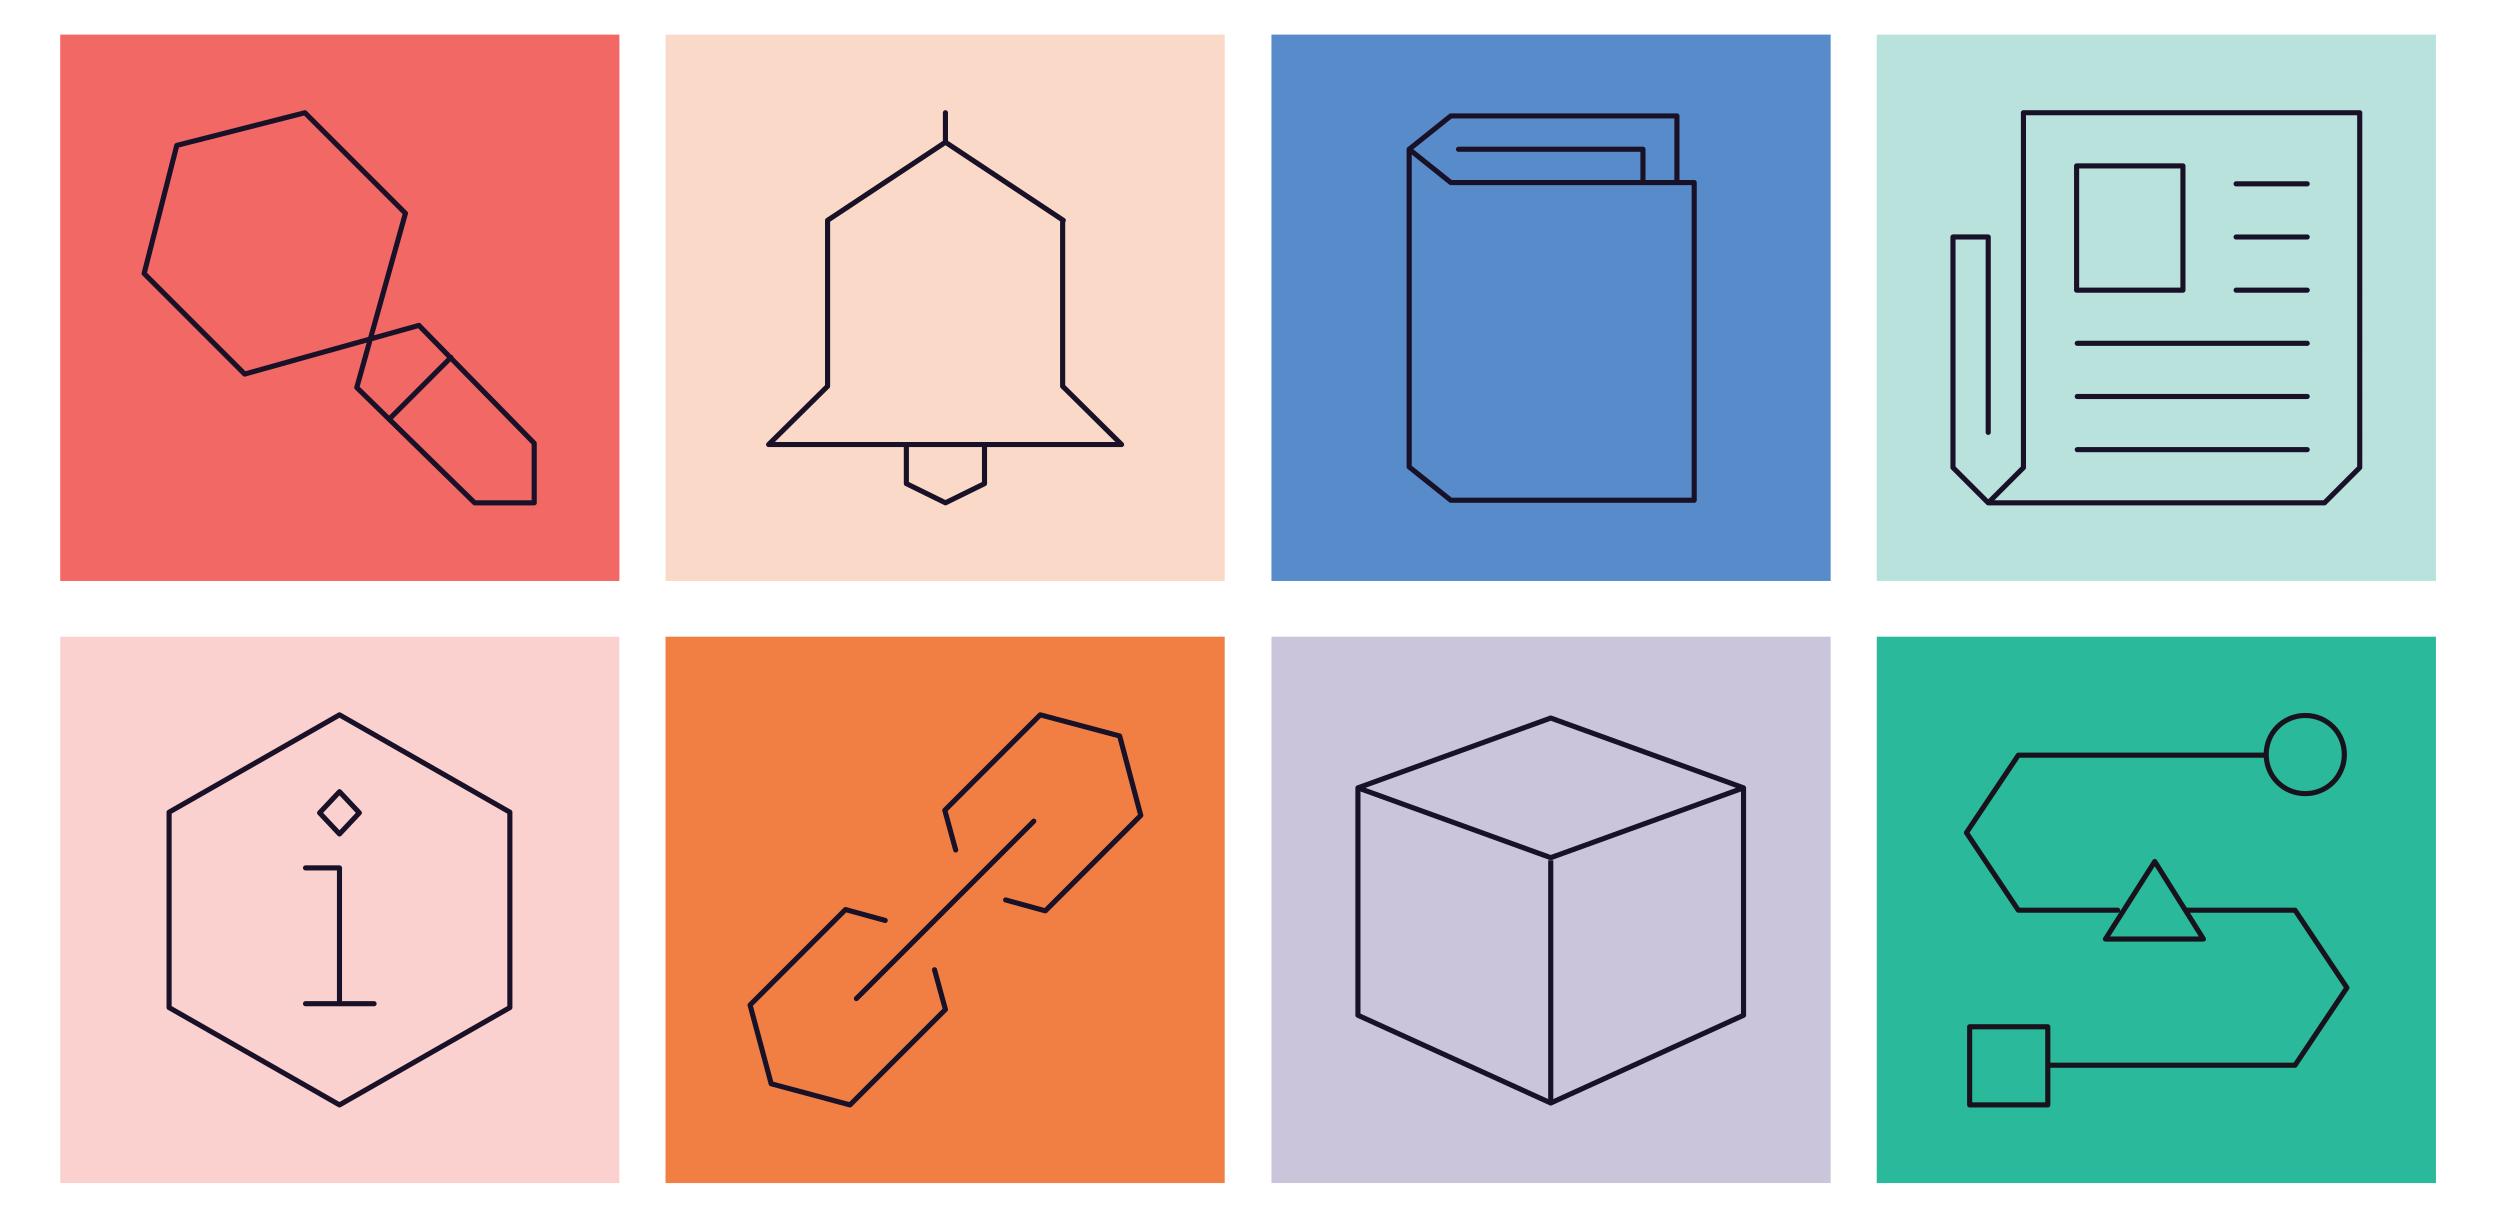 <?xml version="1.0" encoding="UTF-8"?>
<svg id="Layer_1" xmlns="http://www.w3.org/2000/svg" xmlns:xlink="http://www.w3.org/1999/xlink" version="1.1" viewBox="0 0 390.3 190.4">
  <!-- Generator: Adobe Illustrator 29.3.1, SVG Export Plug-In . SVG Version: 2.1.0 Build 151)  -->
  <defs>
    <style>
      .st0, .st1, .st2, .st3 {
        fill: none;
      }

      .st4 {
        fill: #fbd9c8;
      }

      .st1, .st2 {
        stroke: #181127;
      }

      .st1, .st2, .st3 {
        stroke-linejoin: round;
        stroke-width: .8px;
      }

      .st1, .st3 {
        stroke-linecap: round;
      }

      .st5 {
        fill: #fbd1d0;
      }

      .st6 {
        fill: #588bc9;
      }

      .st7 {
        fill: #2ab99b;
      }

      .st8 {
        fill: #f26864;
      }

      .st3 {
        stroke: #18121d;
      }

      .st9 {
        fill: #f17f43;
      }

      .st10 {
        fill: #cbc5dc;
      }

      .st11 {
        fill: #bae2dd;
      }

      .st12 {
        clip-path: url(#clippath);
      }
    </style>
    <clipPath id="clippath">
      <rect class="st0" x="9.4" y="5.4" width="371" height="179.4"/>
    </clipPath>
  </defs>
  <rect class="st8" x="9.4" y="5.4" width="87.3" height="85.3"/>
  <rect class="st5" x="9.4" y="99.4" width="87.3" height="85.3"/>
  <rect class="st4" x="103.9" y="5.4" width="87.3" height="85.3"/>
  <rect class="st9" x="103.9" y="99.4" width="87.3" height="85.3"/>
  <rect class="st6" x="198.5" y="5.4" width="87.3" height="85.3"/>
  <rect class="st10" x="198.5" y="99.4" width="87.3" height="85.3"/>
  <rect class="st11" x="293" y="5.4" width="87.3" height="85.3"/>
  <rect class="st7" x="293" y="99.4" width="87.3" height="85.3"/>
  <path class="st1" d="M261.8,28.5v-10.4h-35.3l-6.5,5.2,6.5,5.2h38v49.6h-38l-6.5-5.2V23.3M227.7,23.3h28.8v5.2"/>
  <path class="st1" d="M272.2,123v35.5l-30.1,13.7-30.1-13.7v-35.5M242.1,133.9l-30.1-10.9,30.1-10.9,30.1,10.9-30.1,10.9h0Z"/>
  <line class="st2" x1="242.1" y1="134.3" x2="242.1" y2="171.9"/>
  <path class="st1" d="M47.7,135.5h5.3v21.2M53,123.6l-3.1,3.3,3.1,3.3,3.1-3.3-3.1-3.3ZM47.7,156.7h10.7M79.6,157.3l-26.6,15.2-26.6-15.2v-30.5l26.6-15.2,26.6,15.2v30.5Z"/>
  <path class="st1" d="M141.5,69.4v6.1l6.1,3,6.1-3v-6.1M165.9,34.4v25.9l9.2,9.1h-55.1l9.2-9.1v-25.9l18.4-12.2,18.4,12.2ZM147.6,22.2v-4.6"/>
  <path class="st1" d="M324.3,70.2h35.9M324.3,61.9h35.9M324.3,53.6h35.9M349.1,45.3h11.1M349.1,37h11.1M349.1,28.7h11.1M340.8,25.9h-16.6v19.4h16.6v-19.4ZM310.4,78.5l-5.5-5.5v-36h5.5v30.5M310.4,78.5h52.5l5.5-5.5V17.6h-52.5v55.4l-5.5,5.5Z"/>
  <path class="st1" d="M60.8,65.4l9.6-9.6M65.4,50.8l-27.2,7.6-15.7-15.7,5.1-20,20-5.1,15.7,15.7-7.6,27.2,18.4,18h9.3v-9.3l-18-18.4Z"/>
  <path class="st1" d="M138.2,143.7l-6.2-1.7-14.9,14.9,3.3,12.3,12.3,3.3,14.9-14.9-1.7-6.2M157,140.5l6.2,1.7,14.9-14.9-3.3-12.4-12.4-3.3-14.9,14.9,1.7,6.2M133.7,155.9l27.7-27.7"/>
  <g class="st12">
    <path class="st3" d="M319.7,166.3h38.6l8.1-12.1-8.1-12.1h-17M330.6,142.1h-15.5l-8.1-12.1,8.1-12.1h38.7M319.7,160.3h-12.2v12.2h12.2v-12.2ZM336.4,134.5l-7.7,12.1h15.3l-7.6-12.1ZM359.9,123.9c3.4,0,6.1-2.7,6.1-6.1s-2.7-6.1-6.1-6.1-6.1,2.7-6.1,6.1,2.7,6.1,6.1,6.1Z"/>
  </g>
</svg>